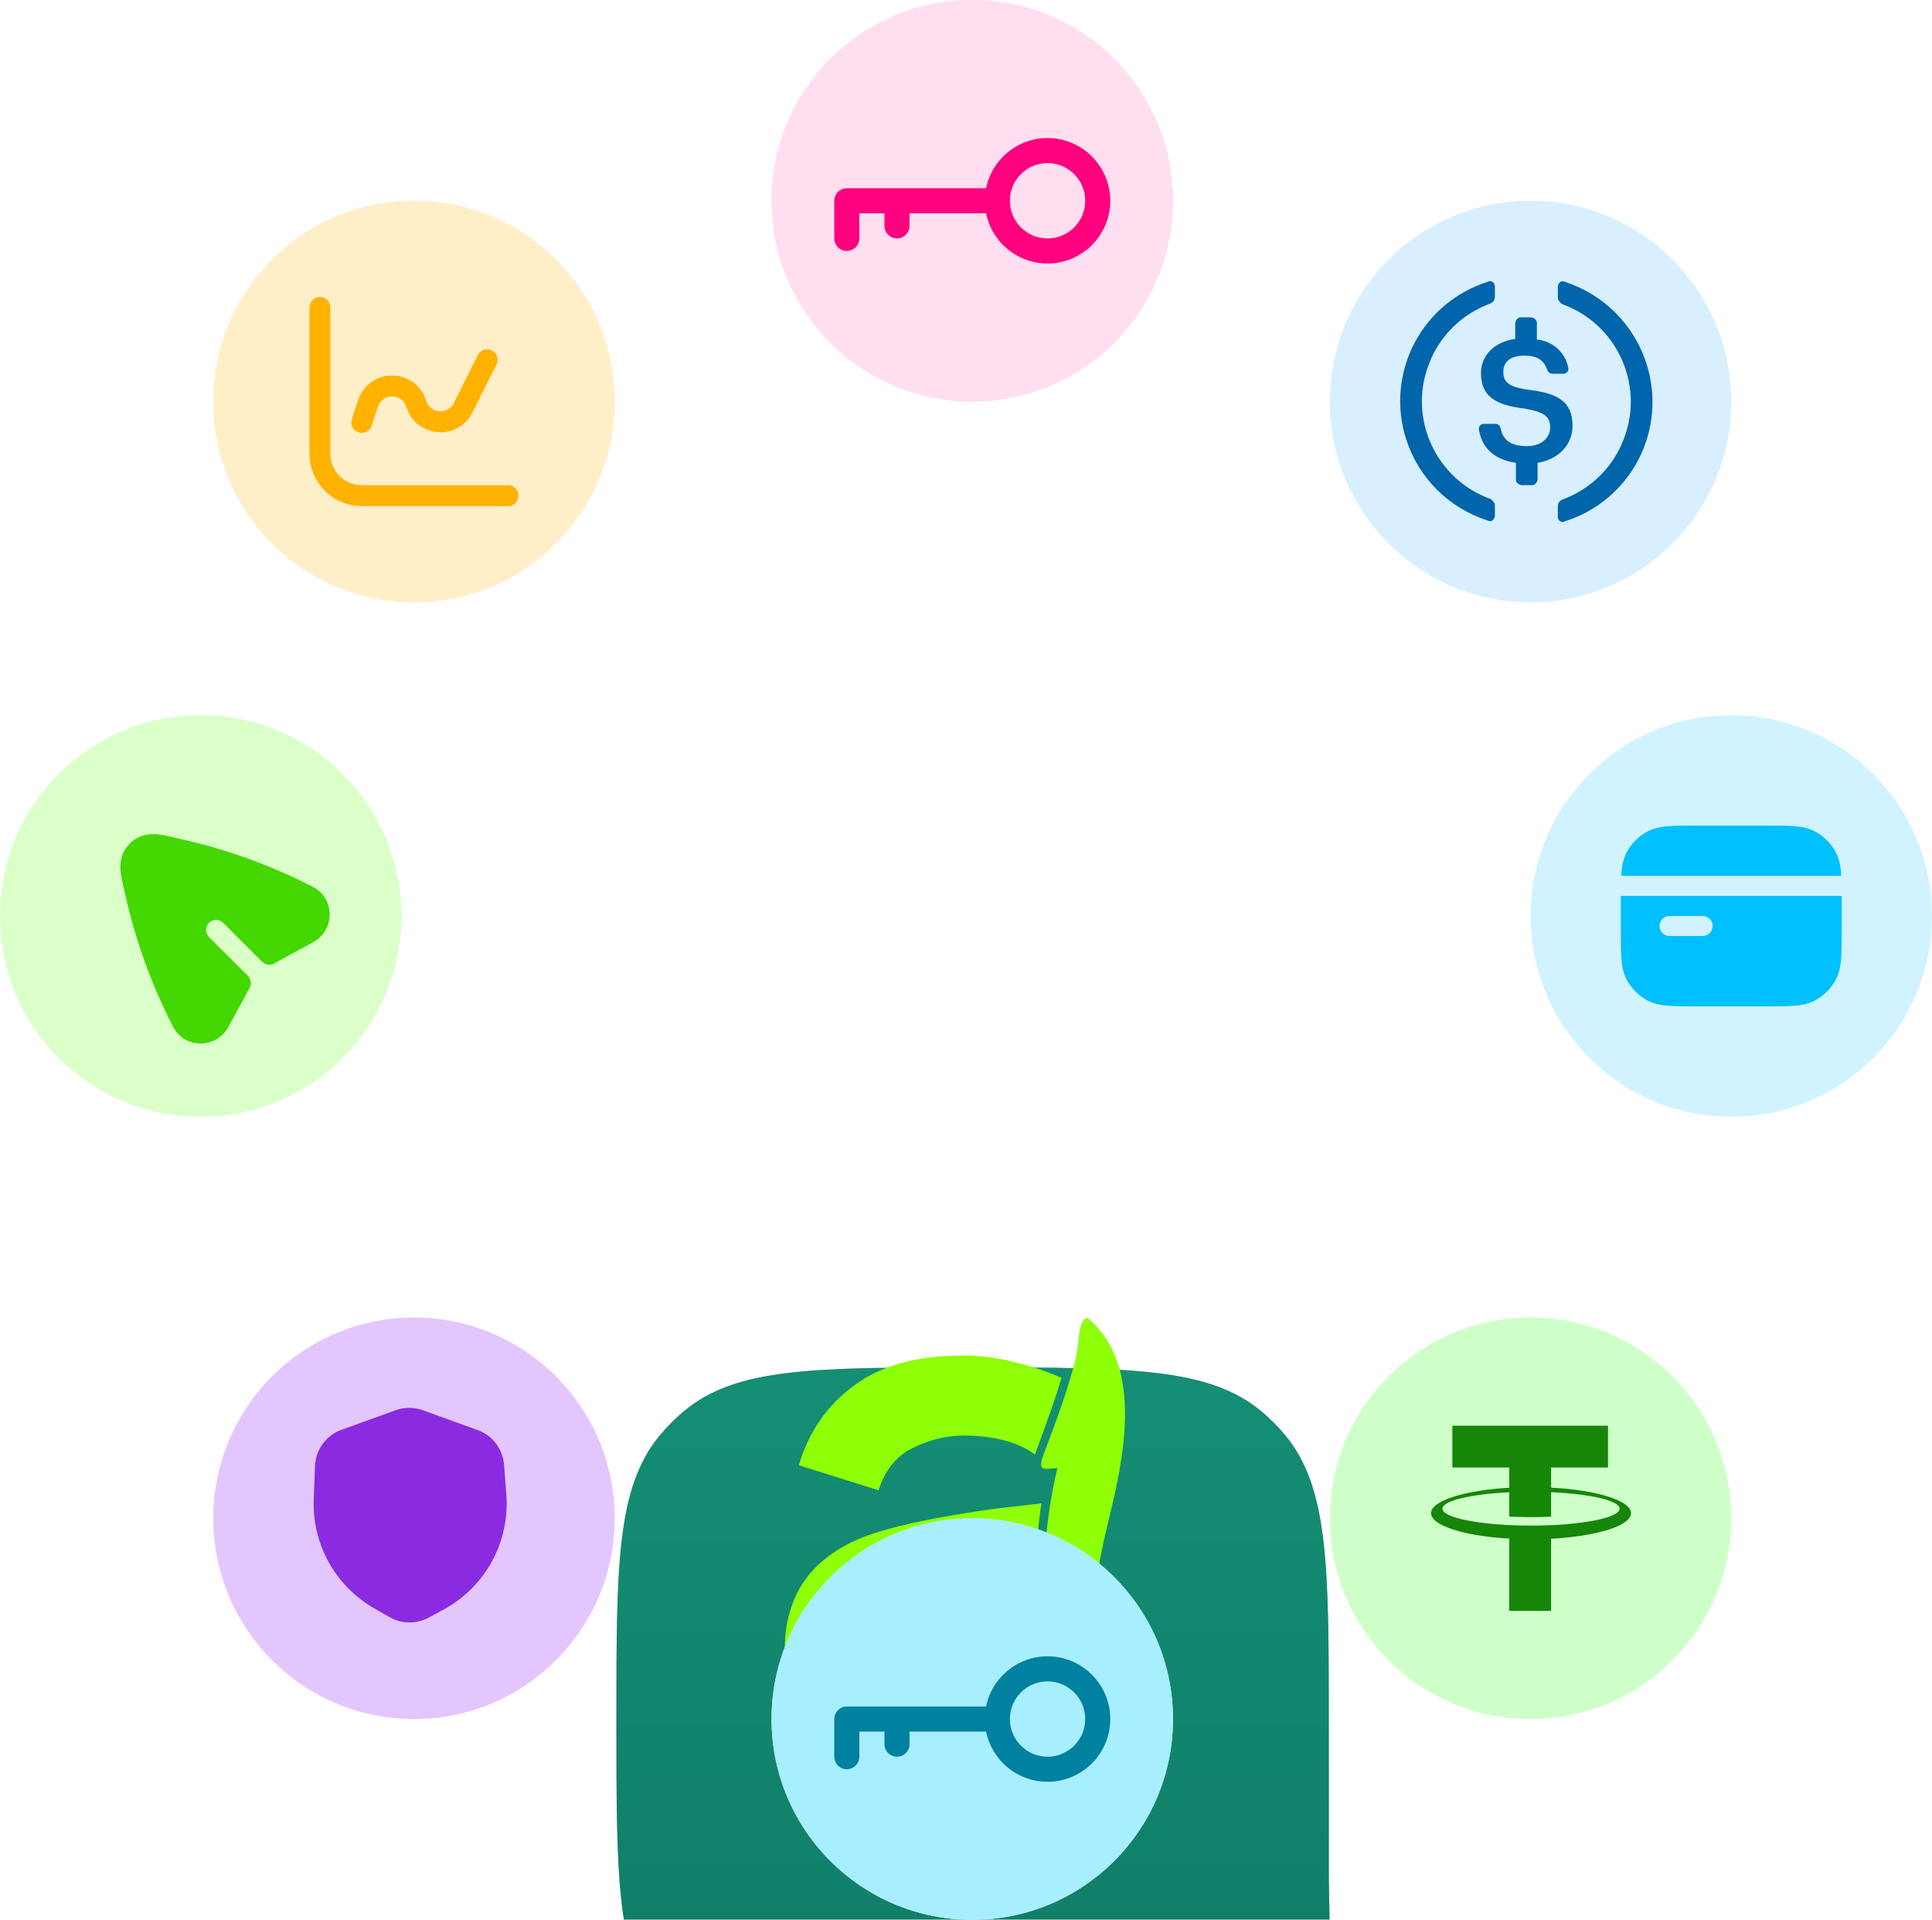 <svg width="308" height="306" viewBox="0 0 308 306" fill="none" xmlns="http://www.w3.org/2000/svg">
<g filter="url(#filter0_dddd_3004_164)">
<g filter="url(#filter1_ddii_3004_164)">
<path d="M98.266 152.636C98.266 127.842 98.266 115.444 105.147 107.123C106.351 105.667 107.69 104.328 109.147 103.124C117.468 96.242 129.93 96.242 154.855 96.242C180.158 96.242 192.809 96.242 201.192 103.321C202.479 104.408 203.672 105.6 204.758 106.887C211.837 115.27 211.837 127.856 211.837 153.028V177.671L211.992 185.975C211.992 198.323 202.072 208.381 189.725 208.551L155.438 209.025C130.332 209.371 117.78 209.544 109.326 202.662C107.848 201.459 106.487 200.117 105.264 198.656C98.266 190.298 98.266 177.744 98.266 152.636Z" fill="url(#paint0_linear_3004_164)"/>
<path d="M98.266 152.636C98.266 127.842 98.266 115.444 105.147 107.123C106.351 105.667 107.69 104.328 109.147 103.124C117.468 96.242 129.93 96.242 154.855 96.242C180.158 96.242 192.809 96.242 201.192 103.321C202.479 104.408 203.672 105.6 204.758 106.887C211.837 115.27 211.837 127.856 211.837 153.028V177.671L211.992 185.975C211.992 198.323 202.072 208.381 189.725 208.551L155.438 209.025C130.332 209.371 117.78 209.544 109.326 202.662C107.848 201.459 106.487 200.117 105.264 198.656C98.266 190.298 98.266 177.744 98.266 152.636Z" fill="#069983" fill-opacity="0.5"/>
</g>
<path fill-rule="evenodd" clip-rule="evenodd" d="M175.662 185.36C176.333 185.127 175.983 182.783 174.412 175.781C173.599 171.305 173.42 161.744 175.829 150.231C176.05 149.174 176.345 147.95 176.67 146.599C178.92 137.257 182.627 121.866 173.459 114.116C173.261 113.949 172.137 114.03 171.902 117.912C171.69 121.425 168.87 129.285 166.29 136.029C165.895 137.248 165.645 138.223 167.002 138.115L168.576 137.99C166.872 144.743 162.521 170.029 174.251 184.783C174.431 185.01 174.948 185.581 175.662 185.36ZM153.683 132.814C158.34 132.814 162.46 133.884 164.989 135.843C165.122 135.476 165.298 134.996 165.505 134.435L165.505 134.435L165.505 134.435C166.54 131.621 168.331 126.75 169.222 123.603C165.026 121.794 159.226 120.055 153.683 120.055C146.002 120.055 140.48 121.652 136.13 124.847C131.819 128.041 128.893 132.275 127.353 137.548L140.056 141.532C141.095 138.337 142.797 136.149 145.541 134.777C148.159 133.468 150.873 132.814 153.683 132.814ZM146.003 185.873C141.299 185.873 137.689 185.026 134.571 183.332C131.453 181.6 129.086 179.31 127.469 176.462C125.891 173.614 125.102 170.477 125.102 167.051C125.102 163.864 125.602 161.354 126.603 158.968C127.604 156.543 129.143 154.465 131.222 152.733C133.301 150.962 135.97 149.48 139.305 148.403C141.808 147.594 144.733 146.863 148.082 146.209C151.469 145.554 155.126 144.958 159.052 144.419L166.019 143.622C165.409 147.734 165.142 151.541 165.066 155.121L159.736 155.787C156.733 156.287 154.154 156.769 151.999 157.23C149.843 157.654 147.938 158.135 146.283 158.674C144.666 159.251 143.299 159.925 142.183 160.695C141.067 161.464 140.201 162.35 139.585 163.35C139.007 164.351 138.719 165.525 138.719 166.872C138.719 168.412 139.104 169.778 139.874 170.971C140.643 172.126 141.76 173.05 143.222 173.743C144.724 174.436 146.571 174.782 148.765 174.782C151.922 174.782 154.616 174.224 156.849 173.108C159.082 171.991 160.852 170.625 162.161 169.008C162.347 168.785 162.531 168.565 162.713 168.348C163.85 166.992 164.884 165.76 165.475 164.729C165.439 164.145 165.4 163.572 165.36 163.008C165.404 163.605 165.447 164.21 165.485 164.825C165.64 167.341 167.163 174.015 167.811 175.464C165.189 179.736 163.806 180.638 160.034 182.755C156.522 184.726 151.623 185.873 146.003 185.873Z" fill="#8FFF07"/>
</g>
<circle cx="244.002" cy="64.002" r="32" fill="#D8EFFF"/>
<path d="M250.695 67.893C250.695 64.009 248.354 62.678 243.673 62.122C240.331 61.677 239.663 60.791 239.663 59.236C239.663 57.682 240.779 56.684 243.006 56.684C245.012 56.684 246.127 57.349 246.683 59.015C246.741 59.176 246.847 59.316 246.987 59.414C247.126 59.514 247.293 59.568 247.464 59.569H249.247C249.35 59.572 249.452 59.553 249.548 59.516C249.644 59.477 249.731 59.42 249.804 59.348C249.877 59.275 249.934 59.188 249.973 59.093C250.011 58.997 250.03 58.895 250.028 58.792V58.682C249.81 57.477 249.2 56.377 248.293 55.554C247.386 54.731 246.232 54.231 245.012 54.131V51.468C245.012 51.024 244.677 50.691 244.121 50.58H242.448C242.004 50.58 241.669 50.913 241.558 51.468V54.021C238.213 54.464 236.098 56.684 236.098 59.459C236.098 63.12 238.325 64.563 243.006 65.119C246.127 65.673 247.129 66.34 247.129 68.116C247.129 69.889 245.57 71.111 243.452 71.111C240.554 71.111 239.552 69.891 239.217 68.225C239.107 67.783 238.771 67.56 238.436 67.56H236.542C236.439 67.557 236.337 67.576 236.241 67.614C236.146 67.652 236.059 67.709 235.986 67.782C235.913 67.854 235.856 67.941 235.818 68.037C235.779 68.132 235.761 68.234 235.763 68.337V68.447C236.207 71.222 237.992 73.219 241.669 73.775V76.439C241.669 76.882 242.004 77.216 242.56 77.326H244.233C244.677 77.326 245.012 76.993 245.123 76.439V73.773C248.468 73.219 250.695 70.888 250.695 67.891V67.893Z" fill="#0065AB"/>
<path d="M237.647 79.54C228.954 76.431 224.496 66.776 227.728 58.232C229.4 53.569 233.077 50.02 237.647 48.354C238.093 48.132 238.314 47.8 238.314 47.244V45.689C238.314 45.247 238.093 44.914 237.647 44.803C237.535 44.803 237.312 44.803 237.2 44.912C234.692 45.696 232.364 46.967 230.35 48.654C228.335 50.341 226.674 52.409 225.462 54.74C224.25 57.072 223.512 59.62 223.289 62.238C223.066 64.856 223.363 67.492 224.163 69.995C226.167 76.212 230.96 80.984 237.2 82.981C237.647 83.203 238.093 82.981 238.203 82.537C238.314 82.427 238.314 82.314 238.314 82.093V80.538C238.314 80.206 237.981 79.763 237.647 79.54ZM249.459 44.914C249.013 44.691 248.567 44.914 248.457 45.357C248.346 45.468 248.346 45.58 248.346 45.801V47.355C248.346 47.8 248.678 48.242 249.013 48.465C257.706 51.574 262.164 61.229 258.931 69.773C257.26 74.436 253.583 77.986 249.013 79.651C248.567 79.873 248.346 80.206 248.346 80.761V82.316C248.346 82.758 248.567 83.091 249.013 83.203C249.125 83.203 249.348 83.203 249.459 83.093C251.967 82.31 254.296 81.038 256.31 79.351C258.325 77.665 259.986 75.596 261.197 73.265C262.409 70.933 263.148 68.385 263.371 65.767C263.594 63.149 263.297 60.513 262.497 58.01C260.493 51.684 255.589 46.911 249.459 44.914Z" fill="#0065AB"/>
<circle cx="244.002" cy="242.002" r="32" fill="#CFFFC9"/>
<g clip-path="url(#clip0_3004_164)">
<path d="M260.015 241.186C260.015 239.176 254.545 237.499 247.277 237.112L247.276 233.909H256.352V227.244H231.536V233.909H240.611V237.128C233.475 237.541 228.137 239.201 228.137 241.186C228.137 243.172 233.475 244.831 240.611 245.244V256.745H247.276V245.26C254.545 244.874 260.015 243.196 260.015 241.186ZM244.076 243.166C236.274 243.166 229.95 241.959 229.95 240.468C229.95 239.206 234.485 238.147 240.611 237.852V238.612H240.611V241.724C241.716 241.786 242.877 241.819 244.076 241.819C245.18 241.819 246.252 241.791 247.277 241.739V237.841C253.536 238.117 258.202 239.188 258.202 240.468C258.202 241.959 251.877 243.166 244.076 243.166Z" fill="#158607"/>
</g>
<circle cx="66" cy="64" r="32" fill="#FFEFC9"/>
<circle cx="66" cy="64" r="32" fill="#FFEFC9"/>
<path d="M81 79H57.667C53.985 79 51 76.015 51 72.333V49M57.667 67.333L58.684 64.282C59.925 60.557 65.216 60.618 66.371 64.371C67.442 67.852 72.21 68.246 73.839 64.99L77.667 57.333" stroke="#FFB200" stroke-width="3.333" stroke-linecap="round" stroke-linejoin="round"/>
<circle cx="155" cy="32" r="32" fill="#FFDFEF"/>
<circle cx="155" cy="32" r="32" fill="#FFDFEF"/>
<path d="M159 32C159 36.418 162.582 40 167 40C171.418 40 175 36.418 175 32C175 27.582 171.418 24 167 24C162.582 24 159 27.582 159 32ZM159 32H135V38M143 32V36" stroke="#FF017E" stroke-width="4" stroke-linecap="round" stroke-linejoin="round"/>
<circle cx="155" cy="274" r="32" fill="#FFDFEF"/>
<circle cx="155" cy="274" r="32" fill="#A7EEFF"/>
<path d="M159 274C159 278.418 162.582 282 167 282C171.418 282 175 278.418 175 274C175 269.582 171.418 266 167 266C162.582 266 159 269.582 159 274ZM159 274H135V280M143 274V278" stroke="#00819F" stroke-width="4" stroke-linecap="round" stroke-linejoin="round"/>
<circle cx="66" cy="242" r="32" fill="#E4C6FF"/>
<path d="M67.407 224.78C66.002 224.273 64.464 224.273 63.06 224.78L54.439 227.893C51.988 228.779 50.318 231.062 50.218 233.667L50.014 238.961C49.739 246.116 53.469 252.831 59.69 256.378L62.123 257.765C64.045 258.861 66.396 258.886 68.341 257.833L70.723 256.543C77.386 252.934 81.303 245.743 80.722 238.188L80.359 233.467C80.166 230.957 78.519 228.793 76.151 227.938L67.407 224.78Z" fill="#8A2BE1"/>
<circle cx="276" cy="146" r="32" fill="#D0F3FF"/>
<path d="M281.825 131.597C283.559 131.597 284.958 131.597 286.09 131.689C287.256 131.785 288.281 131.986 289.228 132.469C290.734 133.236 291.958 134.46 292.725 135.965C293.207 136.913 293.409 137.937 293.504 139.103C293.517 139.262 293.528 139.427 293.538 139.597H258.455C258.465 139.427 258.476 139.262 258.489 139.103C258.584 137.937 258.786 136.913 259.268 135.965C260.035 134.46 261.259 133.236 262.765 132.469C263.712 131.986 264.737 131.785 265.903 131.689C267.035 131.597 268.434 131.597 270.168 131.597H281.825Z" fill="#00BFFE"/>
<path fill-rule="evenodd" clip-rule="evenodd" d="M293.596 142.797H258.397L258.396 148.625C258.396 150.359 258.396 151.758 258.489 152.891C258.584 154.057 258.786 155.081 259.268 156.029C260.035 157.534 261.259 158.758 262.765 159.525C263.712 160.008 264.737 160.209 265.903 160.304C267.035 160.397 268.434 160.397 270.168 160.397H281.825C283.559 160.397 284.958 160.397 286.09 160.304C287.256 160.209 288.281 160.008 289.228 159.525C290.734 158.758 291.958 157.534 292.725 156.029C293.207 155.081 293.409 154.057 293.504 152.891C293.597 151.758 293.597 150.359 293.596 148.625L293.596 142.797ZM266.156 145.997C265.273 145.997 264.556 146.713 264.556 147.597C264.556 148.481 265.273 149.197 266.156 149.197H271.436C272.32 149.197 273.036 148.481 273.036 147.597C273.036 146.713 272.32 145.997 271.436 145.997H266.156Z" fill="#00BFFE"/>
<circle cx="32" cy="146" r="32" fill="#DAFFC9"/>
<path d="M36.396 163.707C34.487 167.208 29.417 167.208 27.579 163.631C24.096 156.854 21.509 149.648 19.885 142.194C19.84 141.986 19.781 141.747 19.717 141.485C19.517 140.668 19.265 139.638 19.204 138.697C19.115 137.32 19.379 135.764 20.688 134.456C21.997 133.147 23.552 132.882 24.929 132.972C25.87 133.033 26.901 133.285 27.718 133.485C27.979 133.548 28.218 133.607 28.426 133.652C35.881 135.277 43.087 137.863 49.863 141.346C53.44 143.185 53.44 148.254 49.939 150.164L43.691 153.572C43.068 153.911 42.295 153.8 41.793 153.298L35.583 147.087C34.958 146.463 33.945 146.463 33.32 147.087C32.695 147.712 32.695 148.725 33.32 149.35L39.531 155.561C40.032 156.063 40.144 156.835 39.804 157.458L36.396 163.707Z" fill="#44D700"/>
<defs>
<filter id="filter0_dddd_3004_164" x="74" y="88" width="160" height="195" filterUnits="userSpaceOnUse" color-interpolation-filters="sRGB">
<feFlood flood-opacity="0" result="BackgroundImageFix"/>
<feColorMatrix in="SourceAlpha" type="matrix" values="0 0 0 0 0 0 0 0 0 0 0 0 0 0 0 0 0 0 127 0" result="hardAlpha"/>
<feOffset dy="3"/>
<feGaussianBlur stdDeviation="3.5"/>
<feColorMatrix type="matrix" values="0 0 0 0 0 0 0 0 0 0 0 0 0 0 0 0 0 0 0.1 0"/>
<feBlend mode="normal" in2="BackgroundImageFix" result="effect1_dropShadow_3004_164"/>
<feColorMatrix in="SourceAlpha" type="matrix" values="0 0 0 0 0 0 0 0 0 0 0 0 0 0 0 0 0 0 127 0" result="hardAlpha"/>
<feOffset dy="13"/>
<feGaussianBlur stdDeviation="6.5"/>
<feColorMatrix type="matrix" values="0 0 0 0 0 0 0 0 0 0 0 0 0 0 0 0 0 0 0.09 0"/>
<feBlend mode="normal" in2="effect1_dropShadow_3004_164" result="effect2_dropShadow_3004_164"/>
<feColorMatrix in="SourceAlpha" type="matrix" values="0 0 0 0 0 0 0 0 0 0 0 0 0 0 0 0 0 0 127 0" result="hardAlpha"/>
<feOffset dy="29"/>
<feGaussianBlur stdDeviation="8.5"/>
<feColorMatrix type="matrix" values="0 0 0 0 0 0 0 0 0 0 0 0 0 0 0 0 0 0 0.05 0"/>
<feBlend mode="normal" in2="effect2_dropShadow_3004_164" result="effect3_dropShadow_3004_164"/>
<feColorMatrix in="SourceAlpha" type="matrix" values="0 0 0 0 0 0 0 0 0 0 0 0 0 0 0 0 0 0 127 0" result="hardAlpha"/>
<feOffset dy="51"/>
<feGaussianBlur stdDeviation="10"/>
<feColorMatrix type="matrix" values="0 0 0 0 0 0 0 0 0 0 0 0 0 0 0 0 0 0 0.01 0"/>
<feBlend mode="normal" in2="effect3_dropShadow_3004_164" result="effect4_dropShadow_3004_164"/>
<feBlend mode="normal" in="SourceGraphic" in2="effect4_dropShadow_3004_164" result="shape"/>
</filter>
<filter id="filter1_ddii_3004_164" x="89.694" y="94.099" width="130.869" height="132.2" filterUnits="userSpaceOnUse" color-interpolation-filters="sRGB">
<feFlood flood-opacity="0" result="BackgroundImageFix"/>
<feColorMatrix in="SourceAlpha" type="matrix" values="0 0 0 0 0 0 0 0 0 0 0 0 0 0 0 0 0 0 127 0" result="hardAlpha"/>
<feOffset dy="8.571"/>
<feGaussianBlur stdDeviation="4.286"/>
<feComposite in2="hardAlpha" operator="out"/>
<feColorMatrix type="matrix" values="0 0 0 0 0.031 0 0 0 0 0.031 0 0 0 0 0.031 0 0 0 0.08 0"/>
<feBlend mode="normal" in2="BackgroundImageFix" result="effect1_dropShadow_3004_164"/>
<feColorMatrix in="SourceAlpha" type="matrix" values="0 0 0 0 0 0 0 0 0 0 0 0 0 0 0 0 0 0 127 0" result="hardAlpha"/>
<feOffset dy="2.143"/>
<feGaussianBlur stdDeviation="2.143"/>
<feComposite in2="hardAlpha" operator="out"/>
<feColorMatrix type="matrix" values="0 0 0 0 0.031 0 0 0 0 0.031 0 0 0 0 0.031 0 0 0 0.2 0"/>
<feBlend mode="normal" in2="effect1_dropShadow_3004_164" result="effect2_dropShadow_3004_164"/>
<feBlend mode="normal" in="SourceGraphic" in2="effect2_dropShadow_3004_164" result="shape"/>
<feColorMatrix in="SourceAlpha" type="matrix" values="0 0 0 0 0 0 0 0 0 0 0 0 0 0 0 0 0 0 127 0" result="hardAlpha"/>
<feOffset dy="12.857"/>
<feGaussianBlur stdDeviation="12.857"/>
<feComposite in2="hardAlpha" operator="arithmetic" k2="-1" k3="1"/>
<feColorMatrix type="matrix" values="0 0 0 0 1 0 0 0 0 1 0 0 0 0 1 0 0 0 0.12 0"/>
<feBlend mode="normal" in2="shape" result="effect3_innerShadow_3004_164"/>
<feColorMatrix in="SourceAlpha" type="matrix" values="0 0 0 0 0 0 0 0 0 0 0 0 0 0 0 0 0 0 127 0" result="hardAlpha"/>
<feOffset dy="2.143"/>
<feGaussianBlur stdDeviation="1.071"/>
<feComposite in2="hardAlpha" operator="arithmetic" k2="-1" k3="1"/>
<feColorMatrix type="matrix" values="0 0 0 0 1 0 0 0 0 1 0 0 0 0 1 0 0 0 0.2 0"/>
<feBlend mode="normal" in2="effect3_innerShadow_3004_164" result="effect4_innerShadow_3004_164"/>
</filter>
<linearGradient id="paint0_linear_3004_164" x1="155.129" y1="96.242" x2="155.129" y2="209.814" gradientUnits="userSpaceOnUse">
<stop stop-color="#228667"/>
<stop offset="1" stop-color="#185E48"/>
</linearGradient>
<clipPath id="clip0_3004_164">
<rect width="32" height="32" fill="white" transform="translate(227.997 225.997)"/>
</clipPath>
</defs>
</svg>
